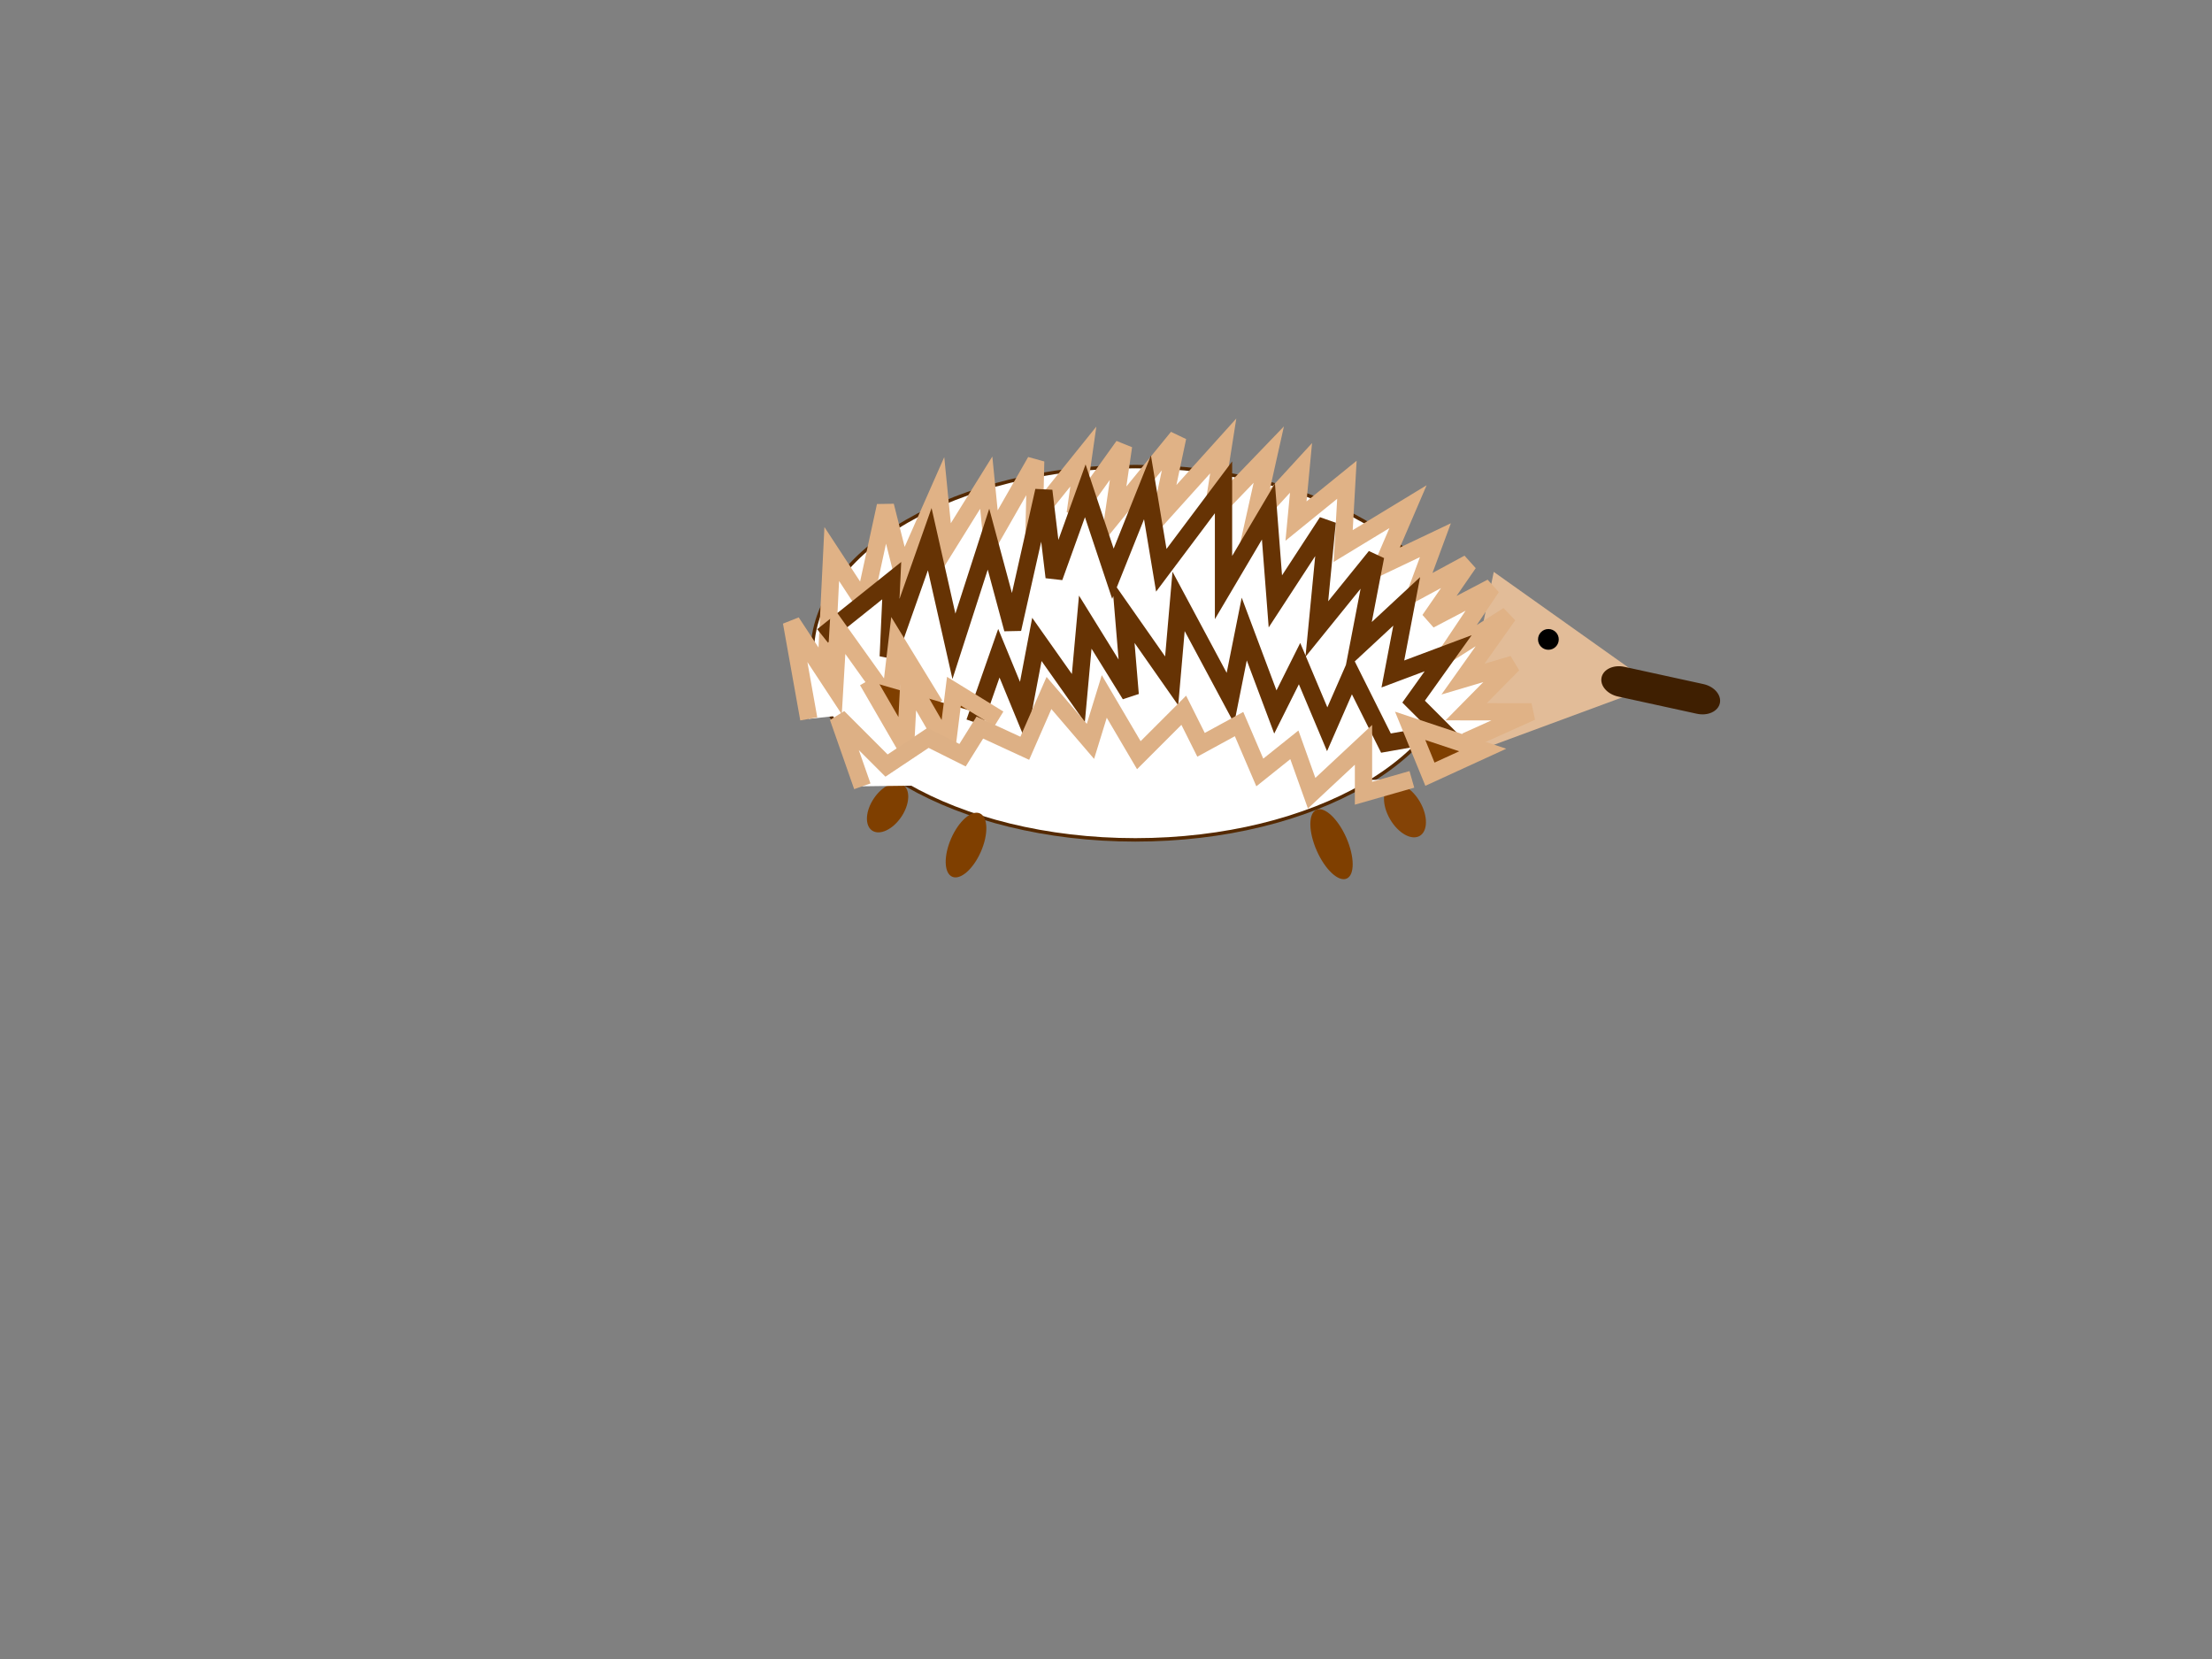 <?xml version="1.0" encoding="UTF-8"?>
<svg width="640" height="480" xmlns="http://www.w3.org/2000/svg" xmlns:svg="http://www.w3.org/2000/svg">
 <rect width="100%" height="100%" fill="#808080" stroke="none"/>
 <!-- Created with SVG-edit - http://svg-edit.googlecode.com/ -->
 <title>echidna</title>
 <g>
  <title>Layer 1</title>
  <path transform="rotate(-165.303 450.906,198.919) " stroke-width="0" id="svg_2" d="m474.542,171.31l-50.227,35.14l53.181,20.08" stroke-linecap="null" stroke-linejoin="null" stroke-dasharray="null" stroke="#7f3f00" fill="#e2bc98"/>
  <ellipse ry="3" rx="3" id="svg_4" cy="185" cx="448" stroke-linecap="null" stroke-linejoin="null" stroke-dasharray="null" stroke-width="0" stroke="#000000" fill="#000000"/>
  <ellipse ry="1" id="svg_5" cy="215" cx="184" stroke-linecap="null" stroke-linejoin="null" stroke-dasharray="null" stroke-width="0" stroke="#000000" fill="#000000"/>
  <ellipse stroke="#542901" ry="54" rx="93.5" id="svg_12" cy="189" cx="328.5" stroke-linecap="null" stroke-linejoin="null" stroke-dasharray="null" fill="#ffffff"/>
  <path transform="rotate(-5.67 338.576,174.877) " id="svg_16" d="m237.621,183.888l4.949,-33.199l7.918,15.177l8.908,-27.508l2.969,19.919l12.867,-22.765l0,17.074l13.857,-18.022l0,16.125l14.846,-20.868l-1.98,16.125l15.836,-16.125l-3.959,16.125l15.836,-18.022l-4.949,19.919l20.785,-20.868l-6.928,21.816l19.795,-18.022l-4.949,18.971l17.816,-15.177l-5.939,18.022l14.846,-13.279l-2.969,15.177l15.836,-10.434l-2.969,18.971l19.795,-9.485l-8.908,16.125l15.836,-5.691l-6.928,14.228l15.836,-6.64l-12.867,15.177l18.805,-7.588l-14.846,18.022l18.805,-9.485l-14.846,17.074l14.846,-2.846l-14.846,12.331l18.805,1.897l-19.795,6.64" stroke-linecap="null" stroke-linejoin="null" stroke-dasharray="null" stroke-width="5" fill="#ffffff" stroke="#e0b286"/>
  <path id="svg_17" d="m238,184l20,-16l-1,22l12,-34l7,31l10,-31l7,26l9,-40l3,25l9,-25l8,24l10,-25l4,24l18,-24l0,29l13,-22l2,26l15,-23l-3,31l17,-21l-5,26l14,-13l-4,21l16,-6l-10,14l9,9l-17,3l-10,-20l-7,16l-8,-19l-7,14l-9,-24l-4,20l-15,-28l-2,23l-14,-20l2,24l-13,-21l-2,22l-12,-17l-4,21l-7,-17l-7,20" stroke-linecap="null" stroke-linejoin="null" stroke-dasharray="null" stroke-width="5" stroke="#663304" fill="#ffffff"/>
  <path id="svg_18" d="m270.5,204l-11,-18l-2,17l-15,-21l-1,17l-12.5,-19l5,28" stroke-linecap="null" stroke-linejoin="null" stroke-dasharray="null" stroke-width="5" stroke="#e0b286" fill="#ffffff"/>
  <path id="svg_19" d="m408,210l21,7l-15.273,7l-5.727,-14z" stroke-linecap="null" stroke-linejoin="null" stroke-dasharray="null" stroke-width="5" stroke="#e0b286" fill="#7f3f00"/>
  <path id="svg_20" d="m251,197l11,19l1,-19l11,19l2,-16l13,8" stroke-linecap="null" stroke-linejoin="null" stroke-dasharray="null" stroke-width="5" stroke="#e0b286" fill="#7f3f00"/>
  <ellipse transform="rotate(-66.448 279.5,244.5) " ry="4.707" rx="10" id="svg_21" cy="244.5" cx="279.5" stroke-linecap="null" stroke-linejoin="null" stroke-dasharray="null" stroke-width="0" stroke="#7f3f00" fill="#7f3f00"/>
  <ellipse transform="rotate(-56.023 256.807,233.674) " ry="4.784" rx="8" id="svg_22" cy="233.674" cx="256.807" stroke-linecap="null" stroke-linejoin="null" stroke-dasharray="null" stroke-width="0" stroke="#7f3f00" fill="#7f3f00"/>
  <ellipse transform="rotate(59.931 406.5,234.5) " ry="5" rx="8.5" id="svg_23" cy="234.5" cx="406.5" stroke-linecap="null" stroke-linejoin="null" stroke-dasharray="null" stroke-width="0" stroke="#7f3f00" fill="#844306"/>
  <ellipse transform="rotate(66.194 385.25,244.25) " ry="4.67" rx="10.872" id="svg_24" cy="244.25" cx="385.25" stroke-linecap="null" stroke-linejoin="null" stroke-dasharray="null" stroke-width="0" fill="#7f3f00" stroke="#7f3f00"/>
  <path id="svg_25" d="m249.5,227.5l-7,-20l14,14l12,-8l10,5l5,-8l13,6l7,-16l12,14l4,-13l10,17l13,-13l5,10l11,-6l6,14l10,-8l5,14l15,-14l0,14l14,-4" stroke-linecap="null" stroke-linejoin="null" stroke-dasharray="null" stroke-width="5" stroke="#ddb085" fill="#ffffff"/>
  <path fill="#3f1f01" stroke-width="0" stroke-dasharray="null" stroke-linejoin="null" stroke-linecap="null" d="m484.891,188.051c0,3.224 -1.968,5.838 -4.395,5.838m4.395,-5.838l0,0c0,3.224 -1.968,5.838 -4.395,5.838c-2.427,0 -4.395,-2.614 -4.395,-5.838m0,0l0,0c0,-3.224 1.968,-5.838 4.395,-5.838c2.427,0 4.395,2.614 4.395,5.838l0,23.352c0,3.224 -1.968,5.838 -4.395,5.838c-2.427,0 -4.395,-2.614 -4.395,-5.838l0,-23.352z" id="svg_1" transform="rotate(-77.673 480.496,199.727) " stroke="#000000"/>
 </g>
</svg>